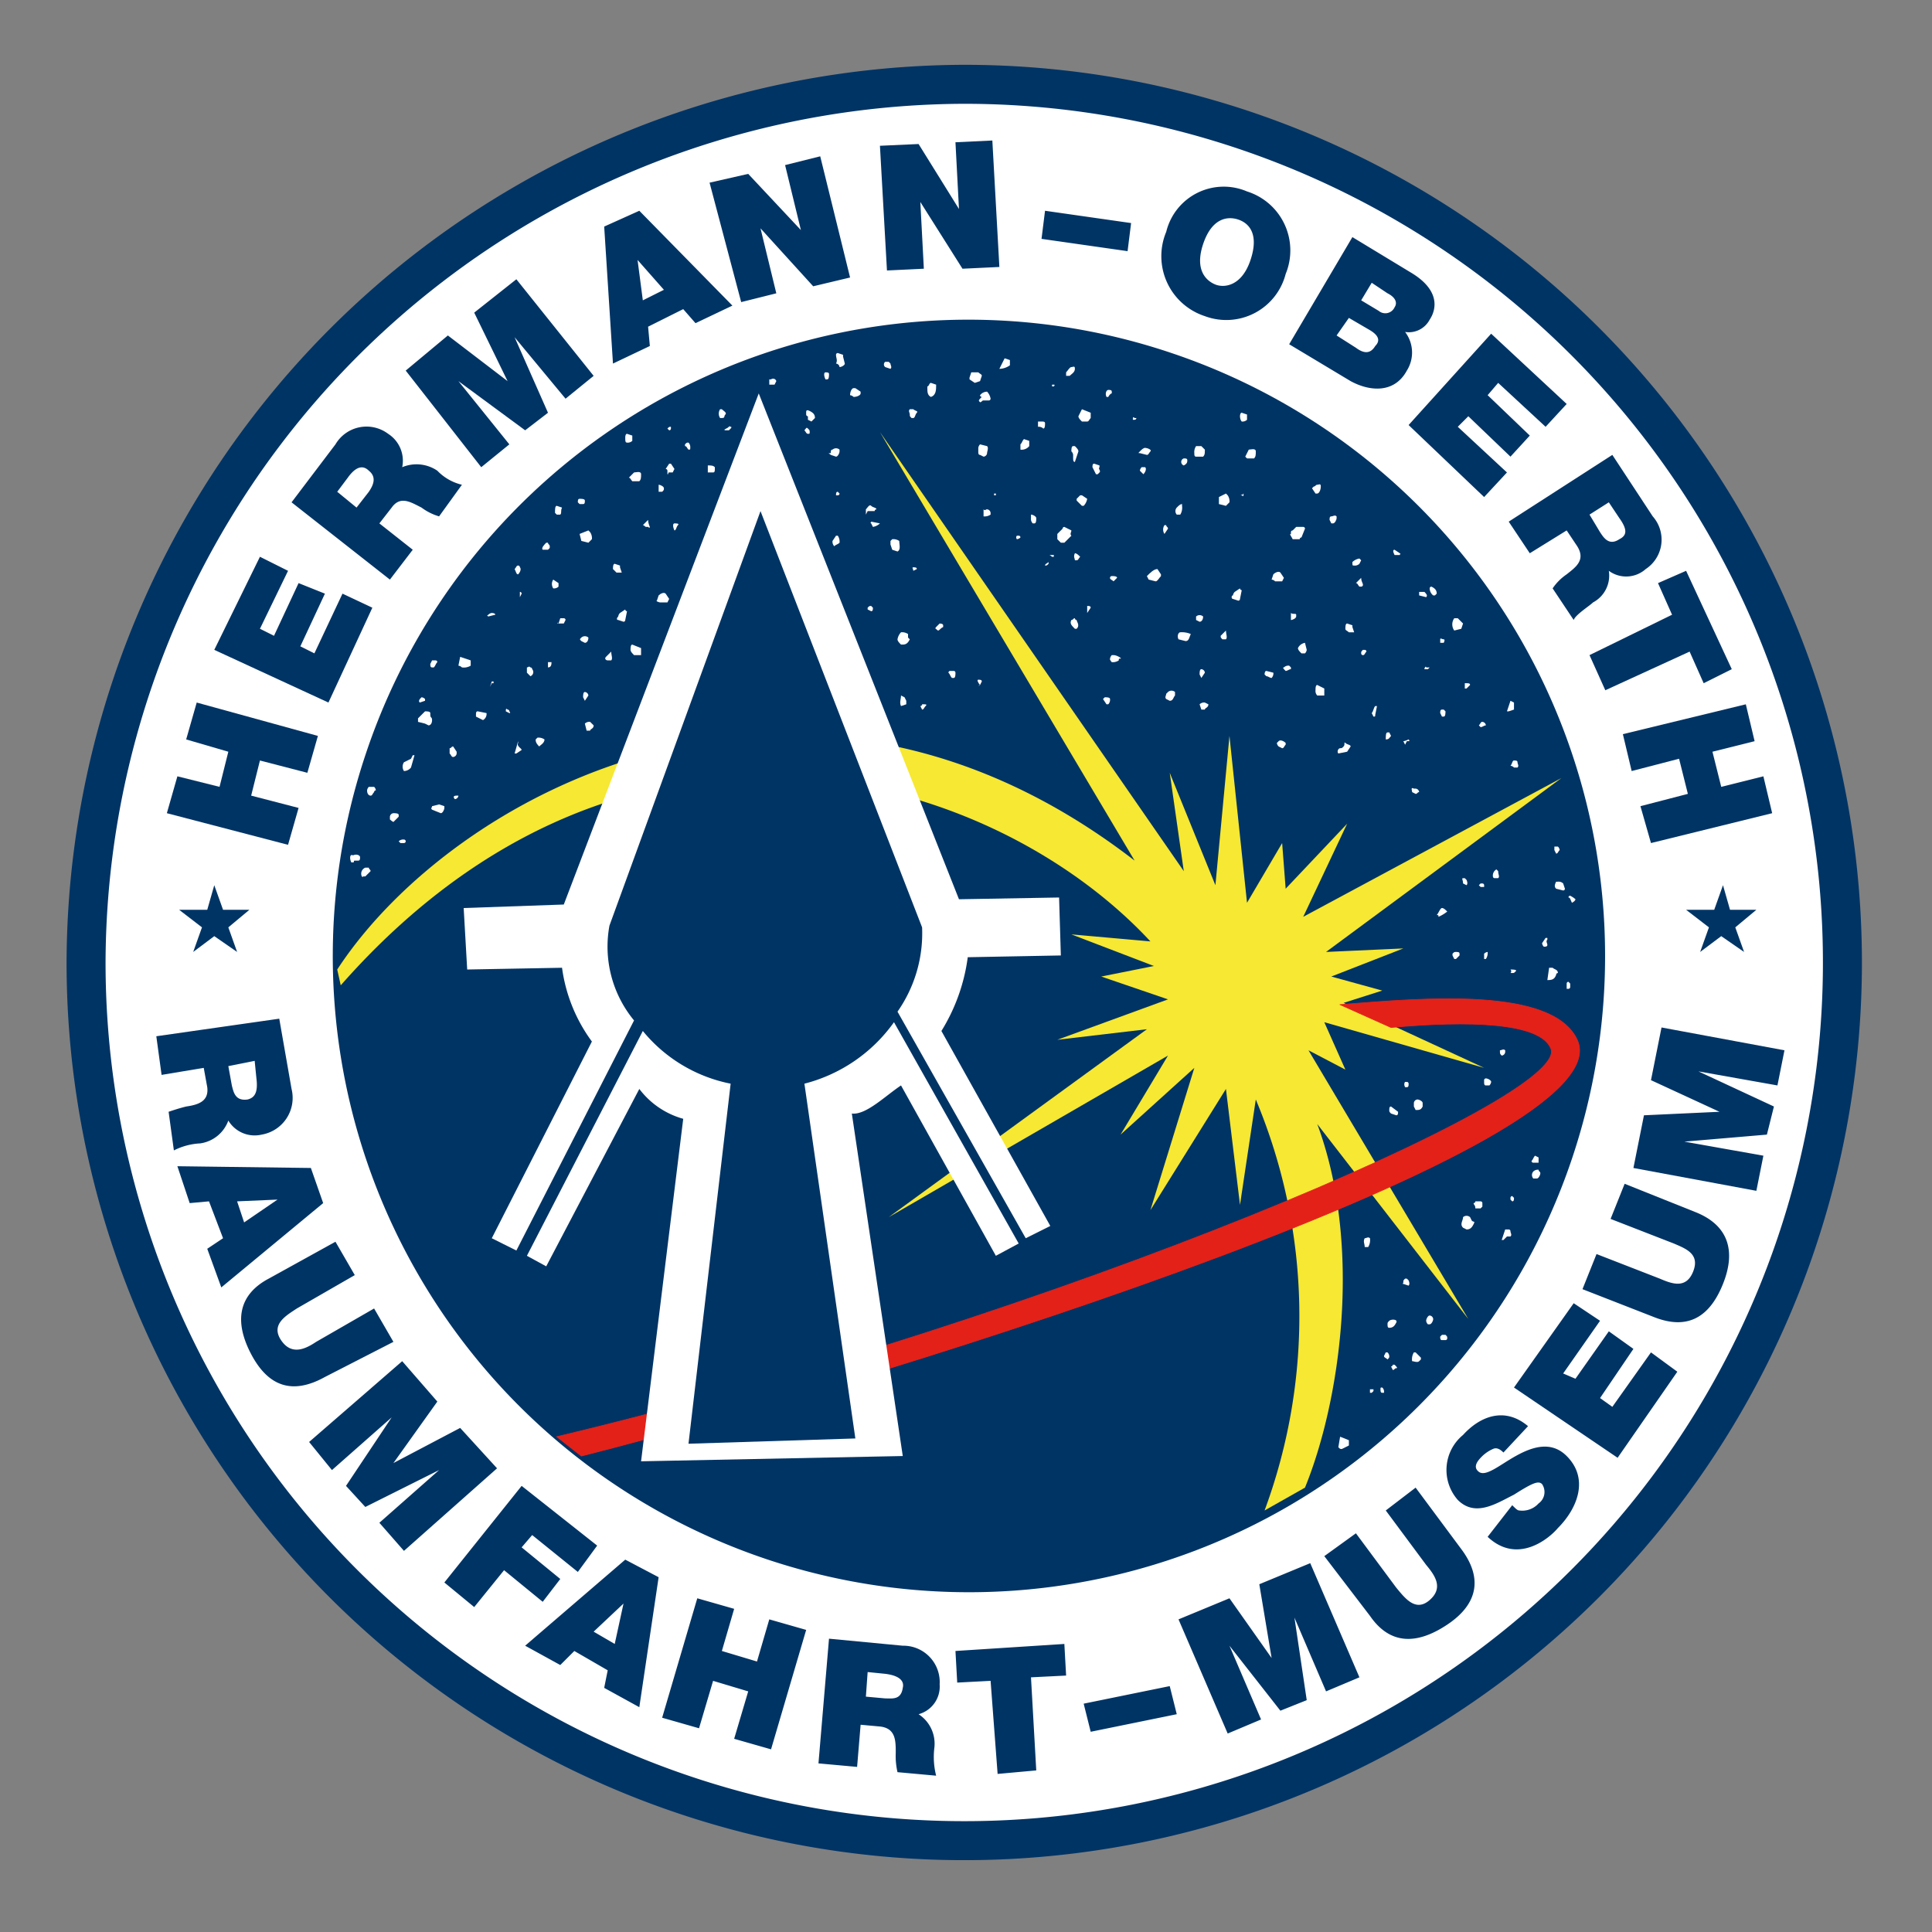 <svg id="Ebene_1" data-name="Ebene 1" xmlns="http://www.w3.org/2000/svg" viewBox="0 0 110 110"><rect x="0" y="0" width="110" height="110" fill="#808080" stroke="none"/><defs><style>.cls-1,.cls-6{fill:#fff;}.cls-1{stroke:#003465;stroke-width:2.22px;}.cls-1,.cls-5{stroke-miterlimit:22.93;}.cls-2{fill:#003465;}.cls-3{fill:#f6e833;}.cls-4{fill:#e32119;}.cls-5{fill:none;stroke:#e32119;stroke-width:0.04px;}</style></defs><path class="cls-1" d="M54.9,4.8a50,50,0,1,1-50,50,50.15,50.15,0,0,1,50-50Z"/><path class="cls-2" d="M92.4,41.8l.5,2.1,2.7-.7.5,2-2.7.7L94,48l6.9-1.7-.5-2.1-2.4.6-.5-2,2.4-.6-.5-2.1-7,1.7Zm-1.9-4.5.9,2,4.8-2.2.8,1.8,1.6-.8L96,32.5l-1.6.7.8,1.8-4.7,2.3Zm1.1-8.7.6.9c.5.7.4,1,0,1.2-.6.4-.9-.1-1.1-.4l-.6-1,1.1-.7Zm-5.7,1.1,1.2,1.8,2.1-1.3.6.9c.5.8-.1,1.2-.6,1.6a3,3,0,0,0-.8.8l1.2,1.8c.1-.3.9-.8,1.1-1a1.73,1.73,0,0,0,.9-1.8,1.67,1.67,0,0,0,2.1-.1,2,2,0,0,0,.4-3l-2.3-3.5-5.9,3.8Zm-5.7-5.5,4.3,4.1,1.3-1.4L83,24.3l.6-.6L86,26l1.1-1.2-2.4-2.3.6-.7L88,24.3,89.2,23l-4.3-4-4.7,5.2Zm-2.1-8.1.9.6c.4.2.6.5.4.8a.58.58,0,0,1-.9.2l-1-.6.6-1Zm-4.7,3.5,3.5,2.1c1.1.6,2.5.7,3.2-.6a1.93,1.93,0,0,0-.1-2.2,1.34,1.34,0,0,0,1.4-.7c.4-.6.6-1.7-1.1-2.7l-3.3-2-3.6,6.1Zm3.4-1.5,1.2.7q.75.45.3.9c-.3.5-.7.4-1.1.1l-1.1-.7.7-1Zm-8.3-4.2c.5-1.5,1.4-1.6,2-1.4s1.2.8.7,2.3-1.5,1.6-2,1.4-1.2-.8-.7-2.3Zm-2.1-.7A3.59,3.59,0,0,0,68.6,18a3.49,3.49,0,0,0,4.6-2.4A3.52,3.52,0,0,0,71,10.9a3.37,3.37,0,0,0-4.6,2.3Zm-7.1.4,4.9.7.2-1.6L59.5,12l-.2,1.6Zm-8.8,1.8,2.1-.1-.2-3.8h0l2.4,3.8,2.1-.1L56.5,8l-2.1.1.2,3.8h0L52.3,8.2l-2.2.1.4,7.1Zm-8.3,1.8,2-.5L43.3,13h0l3,3.3,2.1-.5L46.7,8.9l-2,.5.9,3.7h0l-3-3.2-2.2.5,1.8,6.8Zm-7.3,3.5,2.1-1-.1-1.1,2-1,.7.8,2.1-1L36.4,12l-2,.9.5,7.8Zm1.7-3.6-.3-2.3h0l1.5,1.7-1.2.6Zm-9.2,9.5L29,25.3l-2.9-3.6h0l3.8,2.8,1.3-1-1.9-4.3h0l2.9,3.5,1.6-1.3-4.4-5.5L27,17.8l1.9,3.9h0l-3.4-2.6-2.4,2,4.3,5.5ZM19.2,28l.6-.8c.5-.7.9-.7,1.2-.4.5.4.2.9,0,1.2l-.7.9L19.2,28Zm3,5,1.3-1.7-1.9-1.5.7-.9c.5-.7,1.1-.3,1.7,0a3.13,3.13,0,0,0,1,.5l1.3-1.8a2.85,2.85,0,0,1-1.4-.8,2.11,2.11,0,0,0-2-.2,1.82,1.82,0,0,0-.8-1.9,2.05,2.05,0,0,0-3,.6l-2.5,3.3L22.2,33Zm-3.5,7,2.5-5.4-1.7-.8-1.6,3.4-.8-.4,1.4-3L17,33.2l-1.4,3-.8-.4,1.6-3.3-1.6-.8L12.2,37l6.5,3Zm-2.3,8.1L17,46l-2.7-.7.5-2,2.7.7.6-2.1L11.2,40l-.6,2.1,2.4.7-.5,2-2.4-.6-.6,2.1,6.9,1.8Z"/><path class="cls-2" d="M100,67.8l.4-2L95.9,65h0l4.7-.4L101,63l-4.3-2h0l4.5.8.4-2-7-1.3-.6,3,3.9,1.8h0l-4.3.2-.6,3,7,1.3Zm-7.5-.4-.8,2,3.6,1.4c.7.3,1.5.6,1.1,1.6s-1.2.7-1.9.4l-3.6-1.4-.8,2L94.2,75c1.8.7,3.1.1,3.9-1.9s.2-3.4-1.6-4.1l-4-1.6ZM92.1,83l3.4-4.9L94,77l-2.2,3.1-.7-.5L93,76.8l-1.4-1-1.9,2.7-.7-.3,2.1-3-1.5-1L86.2,79l5.9,4Zm-7.4,4.5c1.7,1.6,3.5.1,4-.5,1.1-1.1,1.8-2.8.5-4.1-.9-.9-2-.5-2.9,0s-1.7,1.2-2.1.9,0-.7.2-.9a2.09,2.09,0,0,1,.6-.4c.2-.1.4,0,.6.2L87,81.2c-1.3-1.1-2.7-.6-3.7.5a2.58,2.58,0,0,0-.3,3.7c1,1,2.2.2,3.2-.3,1.1-.7,1.4-.8,1.6-.6a.8.8,0,0,1-.2,1.1,1.25,1.25,0,0,1-1.1.4c-.1,0-.2-.1-.4-.3l-1.4,1.8Zm-4.1-2.8L78.9,86l2.3,3.1c.5.6,1,1.3.2,2s-1.4-.1-1.9-.7l-2.3-3.1-1.8,1.3L78,92c1.1,1.6,2.6,1.7,4.4.5s2-2.7.8-4.3l-2.6-3.5Zm-10.7,14,1.9-.8L70,93.7h0l2.9,3.7,1.5-.6-.7-4.7h0l1.8,4.2,1.9-.8L74.6,89l-2.9,1.2.7,4.2h0L70,91l-2.9,1.2,2.8,6.5Zm-7.8-.1,4.9-1L66.6,96l-4.9,1,.4,1.6ZM56.8,101l2.2-.2-.3-5.3,2-.1-.1-1.8-6.2.4.1,1.8,1.9-.1.4,5.3Zm-7.4-5.8,1,.1c.8.1,1.1.4,1,.8-.1.7-.6.6-1,.6l-1.1-.1.1-1.4Zm-2.8,5.2,2.2.2.2-2.4,1.1.1c.9.1.9.8.9,1.5a4.1,4.1,0,0,0,.1,1.1l2.2.2a4.33,4.33,0,0,1-.1-1.6,2,2,0,0,0-.9-1.9,1.63,1.63,0,0,0,1.2-1.7,2.07,2.07,0,0,0-2.1-2.2l-4.2-.4-.6,7.1Zm-8.9-2.6,2.1.6.8-2.7,2,.6L41.8,99l2.1.6,2-6.8-2.1-.6-.7,2.4-2-.6.7-2.4L39.7,91l-2,6.8Zm-7.8-4.1,2,1.1.8-.8,1.9,1.1-.2,1,2,1.1,1.1-7.4-1.9-1-5.7,4.9Zm3.9-.8,1.7-1.6h0L35,93.6l-1.2-.7Zm-8.5-2.8L27,91.5l1.7-2.1,2.2,1.8,1-1.3-2.2-1.8.6-.7,2.6,2.1L34,88l-4.3-3.4-4.4,5.5Zm-7.7-8,1.3,1.6,3.4-3h0l-2.6,3.9,1.1,1.2L25,83.7h0l-3.4,3L23,88.3l5.3-4.7-2.1-2.3-3.8,2h0l2.5-3.5-2-2.3-5.3,4.6Zm4.8-5.7-1.1-1.9L18,76.4c-.6.4-1.4.8-2-.1s.3-1.4.9-1.8l3.3-1.9-1.1-1.9-3.8,2.1c-1.7.9-2,2.4-1,4.3s2.4,2.3,4.2,1.3l3.9-2Zm-12.3-10,.7,2.1,1.1-.1.8,2.1-.9.6.8,2.2,5.8-4.8-.7-2-7.6-.1Zm3.4,2,2.3-.1h0l-1.9,1.3-.4-1.2Zm1-8,.1,1c.1.8-.1,1.1-.5,1.2-.7.1-.8-.4-.9-.8L13,60.7l1.5-.3ZM8.9,59l.3,2.2,2.4-.4.2,1.1c.1.8-.5,1-1.2,1.1-.4.1-.7.2-1,.3l.3,2.2a3.71,3.71,0,0,1,1.5-.4A2,2,0,0,0,13,63.8a1.75,1.75,0,0,0,1.9.8A2.12,2.12,0,0,0,16.6,62l-.7-4-7,1Zm69-.3-2.8.6-1-1.3,1.4-.5a26.78,26.78,0,0,0,2.4,1.2Z"/><polygon class="cls-2" points="11 54.2 11.5 52.8 10.2 51.8 11.8 51.8 12.2 50.4 12.7 51.8 14.2 51.8 13 52.8 13.5 54.2 12.2 53.3 11 54.2"/><polygon class="cls-2" points="96.8 54.2 97.3 52.8 96 51.8 97.6 51.8 98.1 50.4 98.5 51.8 100 51.8 98.8 52.8 99.3 54.2 98 53.3 96.8 54.2"/><path class="cls-2" d="M66.7,20.1A36.22,36.22,0,1,1,20.8,43,36.17,36.17,0,0,1,66.7,20.1Z"/><path class="cls-3" d="M19.2,55.2C25.8,45.1,45.7,34.4,64.6,49L50.1,24.6l17.3,25L66.6,44l2.6,6.4.8-8.5,1,9.5L73,48l.2,2.6,3.5-3.7-2.5,5.3,14.7-7.9L75.5,54.2l4.4-.2-4.1,1.6,2.9.8-2.2.7,8,3.7-9.1-2.6,1.2,2.7-2.1-1.1,9.1,15.3L75,64c2.6,7,1.3,15.8-.7,20.7L72,86a31.9,31.9,0,0,0-.5-23.4l-.9,6L69.8,62l-4.3,6.9L68,60.8l-4.2,3.8,2.7-4.5L50.6,69.3,65.3,58.6l-5.1.6,6.3-2.3-3.8-1.3,3-.6L61,53.2l4.5.4c-9.1-9.8-29.9-15.9-46.1,2.5l-.2-.9Z"/><path class="cls-4" d="M76.3,57.2c4.9-.4,12.1-1,13.5,2,2.8,6-38.2,19-56.7,23.7l-1.4-1.1C60.2,75,89.5,62.5,88.3,59.7c-.6-1.5-4.7-1.6-9.1-1.2l-2.9-1.3Z"/><path class="cls-5" d="M76.3,57.2c4.9-.4,12.1-1,13.5,2,2.8,6-38.2,19-56.7,23.7l-1.4-1.1C60.2,75,89.5,62.5,88.3,59.7c-.6-1.5-4.7-1.6-9.1-1.2l-2.9-1.3Z"/><path class="cls-6" d="M76.4,82.5l.4-.2V82l-.5-.2-.1.6c.1.1.1.1.2.1Z"/><path class="cls-6" d="M78,79.3h.1l.1-.1v-.1H78v.2Z"/><path class="cls-6" d="M78.7,79.3h.1v-.1a.31.31,0,0,0-.1-.2c-.1,0-.1,0-.1.1s0,.2.1.2Z"/><path class="cls-6" d="M79.3,78h0c.1,0,.1-.1.2-.1s0-.1-.1-.2h-.1a.1.1,0,0,1-.1.1l.1.2Z"/><path class="cls-6" d="M79,77.4h0c.1-.1.1-.1.1-.2A.35.35,0,0,0,79,77h-.1l-.1.2c0,.1.1.1.2.2Z"/><path class="cls-6" d="M80.4,77.5c.1,0,.3.1.4,0l.1-.1v-.1l-.3-.3h-.1a.75.75,0,0,0-.1.5Z"/><path class="cls-6" d="M79.1,75.6c.2,0,.3-.1.4-.3s-.3-.2-.4-.1-.1.1-.1.2,0,.2.1.2Z"/><path class="cls-6" d="M82.1,76.3h.2a.1.1,0,0,0,.1-.1c0-.1,0-.1-.1-.2h-.2l-.1.1c0,.1,0,.2.1.2Z"/><path class="cls-6" d="M81.3,75.4h.1c.1,0,.2-.2.2-.3a.22.22,0,0,0-.2-.2c-.1,0-.2.2-.2.3a.31.31,0,0,0,.1.2Z"/><path class="cls-6" d="M79.9,73.1l.3.1c.1-.1,0-.3,0-.3l-.1-.1H80c-.1.1-.1.1-.1.2s-.1.1,0,.1Z"/><path class="cls-6" d="M77.7,71h.2a.75.75,0,0,0,.1-.5c-.1-.1-.2,0-.3,0-.1.2,0,.3,0,.5Z"/><path class="cls-6" d="M20.6,49.9c.1,0,.1.1,0,0h.2l.3-.3c0-.1-.1-.1-.1-.2h-.2a.37.37,0,0,0-.2.5Z"/><path class="cls-6" d="M20,49.1h.1c.1,0,0-.1.1-.1h.2c.1,0,.1-.1.1-.2s-.2-.2-.4-.1c-.2-.1-.2.2-.1.4Z"/><path class="cls-6" d="M83.3,69.9l.2.1c.2,0,.3-.1.4-.3s0-.1-.1-.2l-.1-.2a.3.3,0,0,0-.4,0c0,.2-.2.4,0,.6Z"/><path class="cls-6" d="M85.5,70.6h.1l.2-.2H86c.1-.1,0-.2,0-.3a.1.1,0,0,0-.1-.1h-.2l-.2.6Z"/><path class="cls-6" d="M84,68.8h.3l.1-.1v-.2a.1.1,0,0,0-.1-.1H84a.1.1,0,0,1-.1.1c0,.1.1.1.1.3Z"/><path class="cls-6" d="M22.8,48H23a.1.1,0,0,0,0-.2.37.37,0,0,0-.3.1l.1.1Z"/><path class="cls-6" d="M86.1,68.4c.1,0,.1-.1.1-.2l-.1-.1a.1.1,0,0,0-.1.1v.1l.1.1Z"/><path class="cls-6" d="M22.4,46.8h0l.3-.3v-.1c0-.1-.2-.1-.3-.1a.22.22,0,0,0-.2.2v.2c0-.1,0,0,.2.1Z"/><path class="cls-6" d="M21.1,45.3h0c.1,0,.1-.1.2-.2a.1.1,0,0,1,.1-.1.31.31,0,0,0-.1-.2H21a.35.35,0,0,0-.1.2c0,.2.1.3.2.3Z"/><path class="cls-6" d="M24.6,46.1l.5.2c.1,0,.2-.2.2-.3v-.1l-.3-.1-.4.1c0,.1-.1.1,0,.2Z"/><path class="cls-6" d="M87.3,67.1h.2c.1,0,.2-.2.2-.3s-.1-.1-.1-.2a.37.37,0,0,0-.3.1.3.3,0,0,0,0,.4Z"/><path class="cls-6" d="M87.3,66.2h.3v-.3l-.2-.1c-.1.1-.1.2-.2.3a.1.1,0,0,0,.1.1Z"/><path class="cls-6" d="M79.2,63.4l.3.1c.1,0,.1-.1.1-.2l-.4-.3c-.1,0-.1.1-.1.2s0,.1.1.2Z"/><path class="cls-6" d="M25.9,45.5h0a.22.22,0,0,0,.2-.2H26c-.2,0-.2.1-.1.2Z"/><path class="cls-6" d="M80.6,63.2c.2,0,.3,0,.4-.2v-.2c0-.1-.2-.2-.3-.2a.22.22,0,0,0-.2.2V63l.1.2Z"/><path class="cls-6" d="M23,43.9h0a.52.52,0,0,0,.4-.2l.2-.7h-.1l-.1.2-.4.2a.45.45,0,0,0,0,.5Z"/><path class="cls-6" d="M80,61.9h.1c.1,0,.1-.1.1-.2a.1.1,0,0,0-.1-.1H80s-.1.1,0,.3Z"/><path class="cls-6" d="M25.8,43.1a.22.22,0,0,0,.2-.2v-.1l-.2-.3c-.1,0-.1.1-.2.1v.3c.1.1.1.2.2.2Z"/><path class="cls-6" d="M84.6,61.8h.2a.35.35,0,0,0,.1-.2c0-.1-.2-.2-.3-.2a.1.1,0,0,0-.1.1v.1c0,.1,0,.2.1.2Z"/><path class="cls-6" d="M24.2,41.2l.2.1c.1,0,.2-.1.2-.3s-.1-.1-.1-.3v-.1c0-.1-.2-.1-.3-.1l-.4.4v.2l.4.1Z"/><path class="cls-6" d="M29.3,42.9h.1l.3-.2c0-.1-.3-.2-.2-.4v-.1l-.2.7Z"/><path class="cls-6" d="M30.7,42.5h0c.1-.1.3-.2.3-.4a.6.6,0,0,0-.4-.1l-.1.1c0,.1,0,.2.2.4Z"/><path class="cls-6" d="M23.9,40h0l.3-.1v-.1a.31.31,0,0,0-.2-.1c-.1.1-.2.2-.1.3Z"/><path class="cls-6" d="M27.5,41h0a.4.4,0,0,0,.2-.4l-.5-.1c-.1,0-.1.1-.1.2v.1l.4.2Z"/><path class="cls-6" d="M85.5,60.1h0a.22.22,0,0,0,.2-.2v-.1c-.1-.1-.2,0-.3,0,0,.2,0,.2.1.3Z"/><path class="cls-6" d="M28.8,40.5l.2.1c.1,0,0-.1,0-.1a.1.1,0,0,0-.1-.1c-.1-.1-.1,0-.1.1Z"/><path class="cls-6" d="M24.6,38h.1c.1-.1.1-.2.2-.3a.1.1,0,0,0-.1-.1h-.2l-.1.2c0,.1,0,.2.1.2Z"/><path class="cls-6" d="M27.9,39.1h0l.1-.2h.1v-.1H28l-.1.3Z"/><path class="cls-6" d="M26.3,38a.75.75,0,0,0,.5-.1v-.3l-.6-.2-.1.5a.35.35,0,0,1,.2.1Z"/><path class="cls-6" d="M30.2,38.5h0a.25.25,0,0,0,.1-.4.1.1,0,0,0-.1-.1c-.1-.1-.1,0-.2,0v.3l.2.2Z"/><path class="cls-6" d="M31.2,38h0c.2,0,.2-.2.2-.3h-.2V38Z"/><path class="cls-6" d="M82.8,54.6h.1l.2-.2v-.1c0-.1-.1-.1-.2-.1s-.1,0-.2.1v.1l.1.2Z"/><path class="cls-6" d="M86,55.4h.1c.1,0,.1,0,.2-.1s-.2-.1-.3-.1a.14.14,0,0,1,0,.2Z"/><path class="cls-6" d="M89.2,56.3h.1a.1.1,0,0,0,.1-.1V56l-.1-.1a.1.1,0,0,0-.1.1v.3Z"/><path class="cls-6" d="M88.1,55.8c.2,0,.4,0,.5-.3a.1.1,0,0,1,.1-.1c0-.2-.2-.2-.3-.3h-.2l-.1.7Z"/><path class="cls-6" d="M84.5,54.6h.1a.6.6,0,0,0,.1-.4.35.35,0,0,0-.2.1v.3Z"/><path class="cls-6" d="M27.8,35.1l.4-.1c0-.1-.2-.1-.2-.1s-.1,0-.2.1-.1,0,0,.1Z"/><path class="cls-6" d="M31.8,35.5h.3l.1-.2a.1.1,0,0,0-.1-.1h-.2l-.1.3c-.1,0-.1-.1,0,0Z"/><path class="cls-6" d="M81.9,52.2h0a2.19,2.19,0,0,0,.5-.3c-.1-.1-.2-.2-.3-.2s-.2.3-.3.4c.1,0,.1,0,.1.1Z"/><path class="cls-6" d="M87.9,53.9h0c.1,0,.2,0,.2-.1s-.1-.2,0-.3v-.1H88l-.2.3a.31.31,0,0,0,.1.2Z"/><path class="cls-6" d="M29.6,34h0l.1-.2a.1.1,0,0,0-.1-.1V34Z"/><path class="cls-6" d="M51.3,40.2h0l.3-.1v-.2l-.1-.2-.2-.1c0,.2-.1.4,0,.6Z"/><path class="cls-6" d="M31.5,33.5a.37.37,0,0,0,.3-.1v-.2l-.3-.2a.45.45,0,0,0,0,.5Z"/><path class="cls-6" d="M29.5,32.7h0c.1-.1.2-.3.1-.4a.1.1,0,0,0-.1-.1c-.1,0-.1.1-.2.2.1.2.1.3.2.3Z"/><path class="cls-6" d="M52.5,40.4h0c.1,0,.1-.1.2-.2s0-.1-.1-.1h-.1a.1.1,0,0,1-.1.1l.1.2Z"/><path class="cls-6" d="M83.3,50.3l.2.1c.1-.1,0-.3,0-.3l-.1-.1h-.1c-.1,0,0,.1,0,.3Z"/><path class="cls-6" d="M84.3,50.5h.2v-.1a.1.1,0,0,0-.1-.1h-.1l-.1.1.1.1Z"/><path class="cls-6" d="M85.1,50h.2c.1-.1,0-.2,0-.4l-.1-.1a.4.4,0,0,0-.2.4.1.1,0,0,0,.1.1Z"/><path class="cls-6" d="M89.5,51.4h0c.2-.1.2-.2.2-.2s-.1-.1-.3-.2a.1.1,0,0,0-.1.1c.1,0,.1.1.2.3Z"/><path class="cls-6" d="M30.9,31.3h.3l.1-.1v-.1c0-.1-.1-.1-.1-.2h-.1c-.1.1-.3.3-.2.4Z"/><path class="cls-6" d="M88.6,50.6l.4.1a.1.1,0,0,0,.1-.1l-.1-.3a.37.37,0,0,0-.3-.1h-.1c-.1.2-.1.3,0,.4Z"/><path class="cls-6" d="M54.2,38.6h.1c.1,0,.1-.2.1-.3a.1.1,0,0,0-.1-.1h-.2a.1.1,0,0,0-.1.1c.1.1.1.2.2.3Z"/><path class="cls-6" d="M55.8,39h0l.1-.2c0-.1-.1-.1-.2-.1s0,.2.1.3c-.1,0-.1.1,0,0Z"/><path class="cls-6" d="M38.4,30.2h0c.1,0,.1-.2.2-.3s-.1-.1-.2-.1-.1.2,0,.4Z"/><path class="cls-6" d="M51.3,36.7h.1c.2,0,.3-.1.4-.3l-.1-.1v-.2a.6.6,0,0,0-.4-.1.76.76,0,0,0-.2.4c0,.1.1.2.2.3Z"/><path class="cls-6" d="M63,40.1h.1a.37.37,0,0,0,.1-.3c0-.1-.2-.1-.3-.1l-.1.1.2.3Z"/><path class="cls-6" d="M88.6,48.6h0c.1,0,.1-.1.2-.2a.31.31,0,0,0-.1-.2h-.2v.2l.1.2Z"/><path class="cls-6" d="M31.7,29.3h.2c.1-.1,0-.2.1-.4l-.3-.1c-.1,0-.1.2-.1.4l.1.1Z"/><path class="cls-6" d="M37.5,28h.2c.1-.1.1-.1.1-.2s-.2-.2-.3-.2V28Z"/><path class="cls-6" d="M49.4,34.7l.2.1c.1,0,.1-.1.1-.2l-.1-.1c-.1,0-.1,0-.2.1v.1Z"/><path class="cls-6" d="M72.8,42.5l.2.1c.1,0,.1-.1.2-.2v-.1c-.1-.1-.3-.2-.4-.1l-.1.1a.31.31,0,0,0,.1.2Z"/><path class="cls-6" d="M80.4,45.1l.2.1c.1,0,.1-.1.2-.1a.22.22,0,0,0-.2-.2h-.1c-.2-.1-.1.1-.1.2Z"/><path class="cls-6" d="M53.4,35.9c.1,0,.1-.1.3-.2v-.1c0-.1-.2-.1-.2-.1s-.1.1-.2.2,0,.1.1.2Z"/><path class="cls-6" d="M33,28.7h.2c.1,0,.1-.1.1-.2s-.2-.1-.3-.1-.1.1-.1.2l.1.1Z"/><path class="cls-6" d="M66.6,39.9h0c.2,0,.2-.2.3-.3v-.2a.3.3,0,0,0-.4,0l-.1.1c0,.1-.1.2,0,.3l.2.1Z"/><path class="cls-6" d="M68.4,40.4h.2c0-.1.2-.1.2-.3l-.2-.1a.37.37,0,0,0-.3.1l.1.3Z"/><path class="cls-6" d="M33.4,41.6h.2c0-.1.2-.1.2-.3l-.2-.2a.37.37,0,0,0-.3.1l.1.4Z"/><path class="cls-6" d="M76.2,42.9l.5-.1.2-.3c0-.1-.2-.1-.3-.2s0,.1-.1.2-.1.1-.2.1-.2.2-.1.3Z"/><path class="cls-6" d="M38,27h0c.1,0,0-.1.1-.1s.1,0,.2,0l.1-.2-.2-.3h-.1l-.2.3a.1.1,0,0,1,.1.1V27Z"/><path class="cls-6" d="M63.3,37.7a.6.6,0,0,0,.4-.1c0-.1,0-.1.1-.1s-.2-.2-.4-.2h-.1a.37.37,0,0,0-.1.3c0-.1,0,0,.1.1Z"/><path class="cls-6" d="M68.4,38.6h0l.2-.3a.22.22,0,0,0-.2-.2c-.1,0-.1.2-.1.3l.1.2Z"/><path class="cls-6" d="M33.3,39.9h0l.2-.3a.22.22,0,0,0-.2-.2c-.1,0-.1.2-.1.3l.1.2Z"/><path class="cls-6" d="M78.9,42.1h0c.2,0,.2-.1.3-.2l-.1-.2H79c-.1,0-.1.2-.1.4Z"/><path class="cls-6" d="M80,42.4h0l.1-.2h.1c.1,0,0-.1,0-.1s-.2.1-.3.1l.1.2Z"/><path class="cls-6" d="M61.2,35.8h.1c.2-.2,0-.4,0-.5a.1.1,0,0,1-.1-.1c-.1,0-.1.1-.2.1-.1.2,0,.3.2.5Z"/><path class="cls-6" d="M47.5,31.1c.1-.1.2-.1.3-.2a.6.6,0,0,0-.1-.4h-.1l-.2.3a.37.37,0,0,0,.1.3Z"/><path class="cls-6" d="M52,32.5l.2-.1c0-.1-.1-.1-.2-.1s0,.1,0,.2Z"/><path class="cls-6" d="M86.2,43.7h.2c.1-.1,0-.2,0-.3s-.1-.1-.2-.1-.1.2-.2.3a.31.31,0,0,1,.2.1Z"/><path class="cls-6" d="M78.2,40.8h0c.1,0,.1,0,.1-.1l.1-.5h-.1c-.1.1-.1.3-.2.4l.1.2Z"/><path class="cls-6" d="M75,39.6h.4v-.4L75,39c-.1,0-.1.2-.1.3a.37.37,0,0,0,.1.3Z"/><path class="cls-6" d="M36.1,37.3h.4v-.4l-.5-.2c-.1,0-.1.2-.1.3s.1.2.2.3Z"/><path class="cls-6" d="M72.1,38.5c.1,0,.2.1.3.1a.37.37,0,0,0,.1-.3l-.4-.1c-.1,0-.1.2-.1.2l.1.1Z"/><path class="cls-6" d="M50.8,31.3l.3.1c.2-.1.1-.4.1-.6a.6.6,0,0,0-.4-.1l-.1.1V31l.1.3Z"/><path class="cls-6" d="M61.9,34.9h0l.2-.3c0-.1-.1-.1-.2-.1v.4Z"/><path class="cls-6" d="M67.1,36.4l.4.1c.2,0,.2-.2.3-.4a1.27,1.27,0,0,0-.6-.1c-.1,0-.2.2-.1.4Z"/><path class="cls-6" d="M73.2,38.2c.1,0,.2-.1.3-.1V38l-.1-.1a.37.37,0,0,0-.3.1c-.1,0,0,.1.1.2Z"/><path class="cls-6" d="M40.3,26.9h.3c.1,0,.1-.1.1-.2v-.1c-.1-.1-.2-.1-.4-.1v.4Z"/><path class="cls-6" d="M49.7,30a.76.76,0,0,0,.4-.2l-.5-.1c0,.1-.1,0,0,.1l.1.2Z"/><path class="cls-6" d="M82.1,40.8h.1c.1,0,.1-.2.1-.3l-.1-.1h-.1c-.1,0-.1.1-.1.2l.1.2Z"/><path class="cls-6" d="M84.3,41.4c.1,0,.2-.1.3-.1a.22.22,0,0,0-.2-.2c-.1,0-.1.1-.2.2l.1.1Z"/><path class="cls-6" d="M69.6,36.4h.2c.1-.1,0-.3,0-.5l-.3.3c0,.1,0,.1.1.2Z"/><path class="cls-6" d="M34.6,37.6h.2c.1-.1,0-.3,0-.5l-.3.3c-.1.1,0,.2.1.2Z"/><path class="cls-6" d="M49.3,29.3h0l.1-.2h.4a.1.1,0,0,1,.1-.1c0-.1-.2-.1-.3-.2s-.2.1-.3.2v.3Z"/><path class="cls-6" d="M68.1,35.3l.2.1c.1,0,.2-.1.2-.3a.3.3,0,0,0-.4,0v.2Z"/><path class="cls-6" d="M33.1,36.5l.2.1c.1,0,.2-.1.2-.3a.3.3,0,0,0-.4,0c-.1.1-.1.1,0,.2Z"/><path class="cls-6" d="M39.2,25.6h0c.1,0,.1,0,.1-.1a.37.37,0,0,0-.1-.3c-.1,0-.1,0-.2.1v.1c.1,0,.1.1.2.2Z"/><path class="cls-6" d="M74.1,37.2h.2a.35.35,0,0,0,.1-.2l-.1-.4a.54.54,0,0,0-.4.3c0,.1.1.2.2.3Z"/><path class="cls-6" d="M59.5,32.2c.1,0,.1,0,.2-.1V32c-.1.1-.2.1-.2.2Z"/><path class="cls-6" d="M47.6,28.2h.1a.1.1,0,0,0,.1-.1l-.1-.1c-.1,0-.1.1-.1.2Z"/><path class="cls-6" d="M63.4,33.1h0l.2-.2c0-.1-.2-.1-.3-.1a.1.1,0,0,0-.1.1c0,.1.1.1.2.2Z"/><path class="cls-6" d="M38.1,24.5a.1.1,0,0,0,.1-.1v-.1c-.1,0-.1,0-.2.1l.1.1Z"/><polygon class="cls-6" points="85.9 40.5 86.2 40.4 86.2 40 86 39.9 85.8 40.5 85.9 40.5"/><path class="cls-6" d="M59.9,31.7H60v-.1h-.2c-.1,0,0,0,.1.1Z"/><path class="cls-6" d="M61.2,31.9h.1c.1,0,.1-.1.2-.2-.1-.1-.2-.2-.3-.2-.1.2,0,.3,0,.4Z"/><path class="cls-6" d="M57.9,30.7h0a.35.35,0,0,0,.2-.1.1.1,0,0,0-.1-.1h-.1a.14.14,0,0,0,0,.2Z"/><path class="cls-6" d="M77.6,37.3c.1,0,.1-.1.2-.2a.1.1,0,0,0-.1-.1h-.1c-.1.1-.1.1-.1.2a.1.1,0,0,0,.1.1Z"/><path class="cls-6" d="M83.4,39.2h.1l.2-.2c0-.1-.1-.1-.2-.1h-.1v.3Z"/><path class="cls-6" d="M65.4,33l.4.1c.1,0,.2-.2.3-.3v-.1l-.2-.3c-.2,0-.4.2-.6.4l.1.2Z"/><path class="cls-6" d="M81.1,38.1h.2l.1-.1h-.2c0-.1-.1,0-.1.1Z"/><path class="cls-6" d="M41.3,24.5h.2l.1-.1s.1-.1,0-.1,0-.1-.1,0-.2.1-.3.2c.1-.1,0,0,.1,0Z"/><path class="cls-6" d="M56,29.4a.6.6,0,0,0,.4-.1v-.1a.22.22,0,0,0-.2-.2c-.1,0-.1.1-.2,0v.4Z"/><path class="cls-6" d="M60.4,30.9h.2l.4-.4c-.1-.1,0-.2,0-.3l-.4-.2a.1.1,0,0,0-.1.1l-.3.3v.3l.2.2Z"/><path class="cls-6" d="M73.5,35.3c.1,0,.3-.1.3-.2V35c0-.1-.2,0-.3-.1v.4Z"/><path class="cls-6" d="M70.2,34.1l.3.1a.1.1,0,0,0,.1-.1l.1-.5a.1.1,0,0,1-.1-.1l-.3.2a.35.35,0,0,0-.1.2c-.1,0-.1.2,0,.2Z"/><path class="cls-6" d="M35.2,35.3l.3.1a.1.1,0,0,0,.1-.1l.1-.5a.1.1,0,0,1-.1-.1l-.3.2a.35.35,0,0,0-.1.2c-.1.1-.1.2,0,.2Z"/><path class="cls-6" d="M76.8,36h.3l-.1-.3v-.1l-.3-.1c-.1,0-.1.2-.1.3s.1.1.2.2Z"/><path class="cls-6" d="M35.1,32.6h.3l-.1-.3v-.1l-.3-.1c-.1,0-.1.2-.1.3l.2.2Z"/><path class="cls-6" d="M41,23.8h.1c.2,0,.1-.1.2-.2s-.1-.2-.2-.3H41a.45.45,0,0,0,0,.5Z"/><path class="cls-6" d="M58.8,29.8h.1c.1,0,.1-.2.1-.3s-.2-.2-.3-.2v.2a.37.37,0,0,0,.1.3Z"/><path class="cls-6" d="M47.3,25.9l.3.1c.1,0,.2-.2.2-.3v-.1a.3.3,0,0,0-.4,0c-.1,0-.1.1-.1.2-.2,0-.1,0,0,.1Z"/><path class="cls-6" d="M46,24.7c.1,0,.1,0,.1-.1s0-.1-.1-.2-.1,0-.2.1c.1.1.1.2.2.2Z"/><path class="cls-6" d="M56.6,28.2h.1v-.1h-.1v.1Z"/><path class="cls-6" d="M82,36.6h.2s.1-.2,0-.2-.2-.1-.2,0,0,.1,0,.2Z"/><path class="cls-6" d="M72.6,33.1H73l.1-.2-.2-.3c-.1-.1-.3,0-.4.1l-.1.3a.31.31,0,0,1,.2.1Z"/><path class="cls-6" d="M37.6,34.3H38l.1-.2-.2-.3c-.1-.1-.3,0-.4.1l-.1.3c-.1,0,.1.1.2.1Z"/><path class="cls-6" d="M46.2,24l.2-.2c0-.2-.1-.3-.3-.4s-.2,0-.2.1v.1a.1.1,0,0,0,.1.1v.2l.2.1Z"/><path class="cls-6" d="M61.6,28.8h.1a.76.76,0,0,0,.2-.4l-.3-.2h-.1l-.2.2v.1l.3.3Z"/><path class="cls-6" d="M66.3,30.4h0l.2-.3c0-.1-.1-.1-.1-.2h-.1a.45.45,0,0,0,0,.5Z"/><path class="cls-6" d="M82.8,35.9l.4-.1.1-.3-.3-.3h-.2a.6.6,0,0,0,0,.7Z"/><path class="cls-6" d="M77.4,33.4h.1a.1.1,0,0,0,.1-.1c0-.1-.1-.2-.1-.4l-.3.3c.1,0,.1.1.2.2Z"/><path class="cls-6" d="M36.8,30h.1c.1.1.1,0,.1,0s-.1-.2-.1-.4l-.3.3c.1,0,.1.1.2.1Z"/><path class="cls-6" d="M43.8,21.9h.3l.1-.2a.19.19,0,0,0-.3-.1h-.1v.3Z"/><path class="cls-6" d="M55.8,25.9l.2.1a.22.22,0,0,0,.2-.2c0-.1.1-.3,0-.4l-.4-.1a.35.35,0,0,0-.1.2v.2c0,.1,0,.2.1.2Z"/><path class="cls-6" d="M67,29.3h.2a.75.75,0,0,0,.1-.5v-.1c-.1,0-.2.1-.3.2a.3.3,0,0,0,0,.4Z"/><path class="cls-6" d="M80.8,33.9l.4.1c.1-.1,0-.2-.1-.3h-.3v.2Z"/><path class="cls-6" d="M81.6,33.9h.1l.1-.1c0-.2-.1-.3-.3-.4a.1.1,0,0,0-.1.1.52.52,0,0,0,.2.4Z"/><path class="cls-6" d="M77.1,32.2h0a.37.37,0,0,0,.3-.1l.1-.2-.1-.1a.76.76,0,0,0-.4.2c0,.2,0,.2.1.2Z"/><path class="cls-6" d="M51.9,23.8H52c.1,0,.1-.2.2-.3s-.1-.1-.2-.2h-.2c-.1.1,0,.2,0,.3s0,.1.1.2Z"/><path class="cls-6" d="M48.6,22.6h0c.2,0,.4-.1.4-.2v-.1l-.3-.2h-.1c-.1,0-.2.2-.2.4a.35.35,0,0,1,.2.1Z"/><path class="cls-6" d="M58.1,25.6a.55.55,0,0,0,.5-.2v-.3l-.3-.1c-.1.1-.1.2-.2.3v.3Z"/><path class="cls-6" d="M62.4,27h.1l.1-.1c.1-.1-.1-.2,0-.3v-.1l-.3-.1c-.1,0-.1.1-.1.2l.2.4Z"/><path class="cls-6" d="M73.6,30.7H74a.1.1,0,0,1,.1-.1l.2-.5a.1.1,0,0,0-.1-.1h-.4l-.2.2a.1.1,0,0,0-.1.1v.1c-.1,0,0,.1.1.3Z"/><path class="cls-6" d="M47,21.6h.1c.1,0,.1-.2.1-.3s-.1-.1-.2-.1-.1.2,0,.4Z"/><path class="cls-6" d="M61.2,26.3h0l.2-.6c0-.1-.1-.2-.2-.3h-.1c-.1,0-.1.2-.1.3a.31.31,0,0,1,.1.2V26c0,.2,0,.3.1.3Z"/><path class="cls-6" d="M69.4,28.7l.4.1.2-.2a.6.6,0,0,0-.1-.4l-.1-.1-.4.2v.4Z"/><path class="cls-6" d="M33.1,30.8l.4.1.2-.2a.6.6,0,0,0-.1-.4l-.1-.1-.5.2.1.4Z"/><path class="cls-6" d="M79.7,32.1h0Z"/><path class="cls-6" d="M65.1,27c.1-.1.2-.3.1-.4H65a.35.35,0,0,0-.1.2l.2.2Z"/><path class="cls-6" d="M79.4,31.6h.3c0-.1.1,0,0-.1l-.3-.2q-.15,0,0,.3Z"/><path class="cls-6" d="M47.8,20.9c.1,0,.3-.1.3-.2l-.1-.4v-.1l-.3-.1a.1.1,0,0,0-.1.1c0,.2.1.3,0,.5a.22.22,0,0,1,.2.2Z"/><path class="cls-6" d="M53,22.6h0c.3-.1.3-.4.3-.7l-.3-.1c-.1,0-.1.2-.2.2v.1c0,.2,0,.4.2.5Z"/><path class="cls-6" d="M70.7,28.2s.1.1.1,0v-.1l-.1.1c0-.1-.1,0,0,0Z"/><path class="cls-6" d="M59.1,24.3a.37.37,0,0,1,.3.1c.1,0,.1-.2.1-.3s-.1-.1-.2-.1h-.2v.3Z"/><path class="cls-6" d="M75.8,29.8h.1c.1,0,.2-.2.2-.3v-.1c-.1-.1-.2,0-.3,0s-.1.1-.1.2l.1.2Z"/><path class="cls-6" d="M55.8,22.9h0c.1,0,.1-.1.2-.1s.2,0,.3,0a.1.1,0,0,0,.1-.1.76.76,0,0,0-.2-.4.52.52,0,0,0-.4.2.1.1,0,0,0,.1.1c-.2.2-.2.2-.1.3Z"/><path class="cls-6" d="M50.4,20.9l.3.1c.1-.1,0-.2,0-.3l-.1-.1h-.2a.19.19,0,0,0,0,.3Z"/><path class="cls-6" d="M64.9,25.8l.4.1c.1,0,.1-.1.2-.2s-.2-.2-.3-.2-.2.1-.3.2-.1.1,0,.1Z"/><path class="cls-6" d="M67.4,26.5h0c.2-.1.2-.2.2-.3s-.1-.1-.2-.1a.21.21,0,0,0,0,.4Z"/><path class="cls-6" d="M61.6,24h.3c.1,0,.1-.1.2-.2v-.3l-.5-.2-.2.4c0,.1.1.2.2.3Z"/><path class="cls-6" d="M55.5,21.8l.3-.1.1-.3c0-.1-.1-.1-.2-.2h-.4l-.1.3v.1l.3.2Z"/><path class="cls-6" d="M68.1,26h.4c.1-.1.1-.2.1-.4l-.2-.2h-.3a.6.6,0,0,0-.1.4c0,.1,0,.2.1.2Z"/><path class="cls-6" d="M74.9,28.1H75c.1,0,.2-.2.2-.4s-.1-.1-.2-.1-.1.1-.2.1l-.1.1.2.3Z"/><path class="cls-6" d="M71,26.1h.4c.1-.1.1-.2.1-.4s-.3-.1-.4-.1l-.2.4.1.1Z"/><path class="cls-6" d="M36,27.4h.4c.1-.1.1-.2.1-.4s-.3-.1-.4-.1l-.3.3c.1,0,.1.1.2.2Z"/><path class="cls-6" d="M64.5,23.9h.1a.1.1,0,0,0,.1-.1h-.1c-.1-.1-.1,0-.1.1Z"/><path class="cls-6" d="M56.9,21h0a1.07,1.07,0,0,0,.6-.2v-.3l-.3-.1-.3.6Z"/><path class="cls-6" d="M59.9,22H60s.1-.1,0-.1h-.1V22Z"/><path class="cls-6" d="M63,22.6h.1s.1-.2.2-.2v-.1c0-.1-.1-.1-.2-.1s-.2.2-.1.4Z"/><path class="cls-6" d="M60.7,21.4h.2c.1-.1.3-.2.3-.4s-.1-.1-.2-.1-.2.2-.3.3v.2Z"/><path class="cls-6" d="M70.7,24a.37.37,0,0,0,.3-.1v-.3l-.3-.1c-.1,0-.1.2-.1.2s0,.2.1.3Z"/><path class="cls-6" d="M35.7,25.2a.37.37,0,0,0,.3-.1v-.3l-.3-.1c-.1,0-.1.2-.1.2,0,.2,0,.3.1.3Z"/><polygon class="cls-2" points="35.4 47 51.9 46.4 43.4 26.9 35.4 47"/><polygon class="cls-2" points="38.9 74 37.9 82.4 49.8 82.2 48.3 72 38.9 74"/><polygon class="cls-2" points="53.5 64.3 55.6 68.2 57.7 67.5 55.3 63.4 53.5 64.3"/><path class="cls-6" d="M36.6,58.7a8.62,8.62,0,0,0,5,3L39.2,82.2l9.5-.3L45.8,61.7a9,9,0,0,0,5.1-3.5L58,70.8l-1.3.7-5.4-9.7c-.9.6-2,1.7-2.8,1.6l2.9,19.5-14.9.3,2.4-19.5A4.71,4.71,0,0,1,36.4,62L31.1,72.1,30,71.5l6.6-12.8Zm6.6-36.3L54.6,51.2l5.7-.1.1,3.3-5.3.1a10.6,10.6,0,0,1-1.5,4.2l6.2,11.1-1.4.7L51.1,57.6a7.78,7.78,0,0,0,1.4-4.8L43.3,29.1,34.7,52.7a6.6,6.6,0,0,0,1.4,5.4L29.4,71.2,28,70.5l5.7-11.2A9.13,9.13,0,0,1,32,55.1l-5.4.1-.2-3.5,5.7-.2L43.2,22.4Z"/></svg>